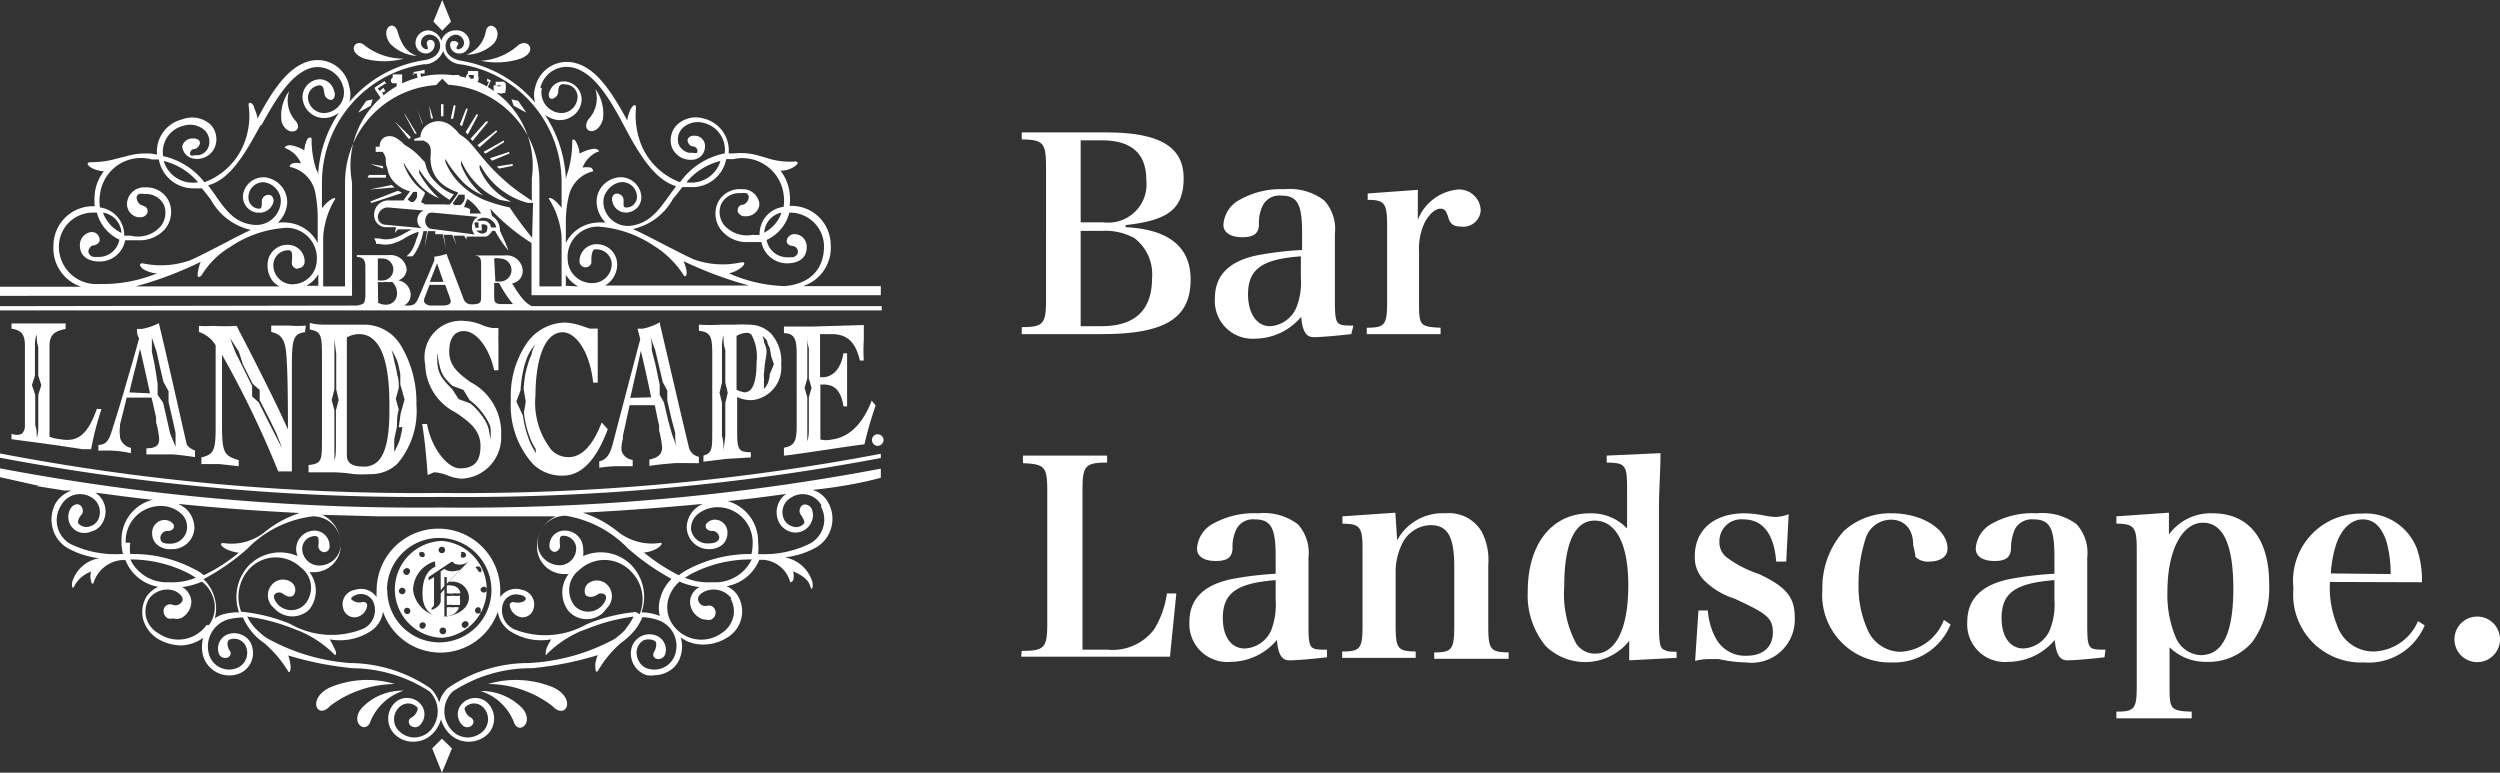 <svg xmlns="http://www.w3.org/2000/svg" viewBox="0 0 82.31 25.44"><rect x="0" y="0" width="82.31" height="25.44" fill="#333333" stroke="none"/><defs><style>.cls-1{fill:#fff;}</style></defs><g id="レイヤー_2" data-name="レイヤー 2"><g id="レイヤー_1-2" data-name="レイヤー 1"><g id="レイヤー_2-2" data-name="レイヤー 2"><g id="レイヤー_1-2-2" data-name="レイヤー 1-2"><path class="cls-1" d="M12.16,6.24a0,0,0,0,0,0,0s0,0,0,0L13,6.17a.39.39,0,0,1-.1-.08Z"/><path class="cls-1" d="M12.24,6.68s0,0,0,0l1-.33-.14-.07-.9.35A.05.05,0,0,0,12.24,6.68Z"/><path class="cls-1" d="M11.77,10.06,0,10.08v.14l14.55,0c4.19,0,10.59,0,14.48,0v-.14l-11.51,0c-.28-.1-.52-.53-.66-.75a.41.41,0,0,0,.35-.41.53.53,0,0,0-.59-.51l-.62,0h-.44v0c.26,0,.28.1.28.31v1c0,.23,0,.28-.25.3h-.08a.26.26,0,0,1-.24-.16L14.7,8.36a1.79,1.79,0,0,1-.4.09l0,.13-.51,1.2c-.07.16-.12.26-.3.28H13.3a.4.4,0,0,0,.22-.38.49.49,0,0,0-.41-.45h0a.4.4,0,0,0,.28-.35.53.53,0,0,0-.59-.48H11.75v.06c.22,0,.28.13.28.31v1C12,10,12,10,11.77,10.06Zm4.5-1.55a.41.41,0,0,1,.19,0,.38.38,0,0,1,0,.76l-.15,0Zm0,.8a.42.42,0,0,0,.16,0,3.68,3.68,0,0,0,.46.7h-.37c-.23,0-.25-.06-.25-.29Zm-1.88-.64h0l.21.61h-.45ZM14,9.75l.14-.37h.52l.09.26a1.31,1.31,0,0,1,.09.28c0,.09-.08.13-.24.14h-.42c-.1,0-.22-.07-.22-.15A.42.42,0,0,1,14,9.75ZM12.44,8.51h.16a.36.36,0,0,1,.35.37.36.36,0,0,1-.31.35.69.69,0,0,1-.2,0Zm0,.77a.73.73,0,0,0,.25,0,.83.83,0,0,0,.22,0,.48.48,0,0,1,.16.36.36.36,0,0,1-.31.39h-.07a.53.53,0,0,1-.24-.06Z"/><polygon class="cls-1" points="14.85 0.71 14.56 0 14.27 0.71 14.56 1.01 14.85 0.71"/><path class="cls-1" d="M17.14,1.93c.59-.23.24-.69-.08-.44A2,2,0,0,1,15.83,2,2.53,2.53,0,0,0,17.14,1.93Z"/><path class="cls-1" d="M16.26,1.43C16.6,1,16.13.63,16,1a1,1,0,0,1-.64.8A1.31,1.31,0,0,0,16.26,1.43Z"/><path class="cls-1" d="M13.73,1.84c-.35-.12-.51-.37-.64-.8s-.59-.09-.25.39A1.33,1.33,0,0,0,13.73,1.84Z"/><path class="cls-1" d="M12.61,5.55a.31.31,0,0,0,0-.08l-.42-.07a0,0,0,0,0,0,0s0,0,0,0Z"/><path class="cls-1" d="M12,1.93a2.49,2.49,0,0,0,1.3,0A2.07,2.07,0,0,1,12,1.49C11.72,1.24,11.37,1.7,12,1.93Z"/><path class="cls-1" d="M29,15.08v-.14a73.43,73.43,0,0,1-14.48,1.29A73.17,73.17,0,0,1,0,14.93v.14a74.14,74.14,0,0,0,14.56,1.29A73.64,73.64,0,0,0,29,15.08Z"/><path class="cls-1" d="M12.1,5.85s0,0,0,0h.61a.39.39,0,0,1,0-.09l-.56,0a0,0,0,0,0,0,0Z"/><path class="cls-1" d="M28.71,14.49a.19.19,0,0,0,.19.19.2.2,0,0,0,.19-.19.19.19,0,0,0-.19-.19.18.18,0,0,0-.19.19Z"/><path class="cls-1" d="M14.81,2.65h0l.35.05h0V2.6h0s0,0,0,0h0l-.29,0h0l.06,0H15l.06,0,.06,0a.1.1,0,0,0,0,0,.14.14,0,0,0,0-.06.09.09,0,0,0,0-.07l0,0,0,0H15l-.06,0,0,0h0l.07.1h0l0,0H15a0,0,0,0,1,0,0h.06l0,0v0l0,0a.09.09,0,0,1-.06,0l-.08,0-.08,0-.06,0a.09.09,0,0,0,0,.07v0h0Z"/><path class="cls-1" d="M16.76,5l-.63.21.07.08.58-.24a.05.05,0,0,0,0,0Z"/><path class="cls-1" d="M16.34,4.29l-.62.49.07.07.58-.52a0,0,0,0,0,0,0h0Z"/><path class="cls-1" d="M16.58,4.63,15.92,5h0l.06.06.62-.38s0,0,0,0S16.59,4.62,16.58,4.63Z"/><path class="cls-1" d="M16,4l-.51.57.07.07L16.08,4a0,0,0,0,0,0,0s0,0,0,0Z"/><path class="cls-1" d="M16.87,5.4l-.51.08.07.07.45-.09a0,0,0,0,0,0,0S16.89,5.4,16.87,5.4Z"/><path class="cls-1" d="M14.94,3.46l0,0-.1.45.08,0L15,3.49S15,3.47,14.94,3.46Z"/><path class="cls-1" d="M15.69,3.76l-.36.59.07.08.34-.64s0,0,0,0h0S15.7,3.75,15.69,3.76Z"/><path class="cls-1" d="M16.78,5.88h.14l0,0h0l0,0H16.7Z"/><path class="cls-1" d="M15.82,22.75a1.75,1.75,0,0,1,1.09,1c.14.48.71.05.28-.44A1.9,1.9,0,0,0,15.82,22.75Z"/><path class="cls-1" d="M18.21,22.63a3.21,3.21,0,0,0-2.14-.11,3.51,3.51,0,0,1,2.11.72C18.63,23.73,19,23,18.21,22.63Z"/><path class="cls-1" d="M14.52,3.43s0,0,0,0h0v.4h.08v-.4S14.54,3.43,14.52,3.43Z"/><path class="cls-1" d="M15.35,3.57s0,0,0,0h0l-.21.53.07.06.19-.57s0,0,0,0Z"/><path class="cls-1" d="M13,22.52a3.18,3.18,0,0,0-2.13.11c-.78.37-.42,1.09,0,.61A3.62,3.62,0,0,1,13,22.52Z"/><path class="cls-1" d="M11.92,23.3c-.43.49.14.9.28.44a1.77,1.77,0,0,1,1.09-1A1.84,1.84,0,0,0,11.92,23.3Z"/><polygon class="cls-1" points="14.23 24.64 14.55 25.44 14.88 24.64 14.55 24.32 14.23 24.64"/><path class="cls-1" d="M15.35,2.68l.06.06a.18.18,0,0,0,.09,0,.14.14,0,0,0,.09,0,.21.21,0,0,0,.15-.07.24.24,0,0,0,0-.18.11.11,0,0,0,0-.08.18.18,0,0,0,0-.07l-.09,0h-.09a.11.11,0,0,0-.08,0,.18.18,0,0,0-.07,0,.12.12,0,0,0,0,.08A.23.23,0,0,0,15.35,2.68Zm.08-.15a.33.33,0,0,1,0-.06.08.08,0,0,1,0,0l.05,0h.06l.05,0,0,0a.18.18,0,0,1,0,.12.08.08,0,0,1,0,0l0,0-.05,0h-.06a.05.05,0,0,1,0,0l0,0s0,0,0-.05A.13.13,0,0,1,15.43,2.53Z"/><path class="cls-1" d="M19.85,3.93a1.37,1.37,0,0,0-.25-1,1,1,0,0,1-.23,1C19.1,4.37,19.68,4.52,19.85,3.93Z"/><path class="cls-1" d="M14.18,2.67s0,0,0,0a.05.05,0,0,0,0,0,.05.05,0,0,0,0,0h0l0,0a.06.06,0,0,0,0,0,.05.05,0,0,0,0,0Z"/><path class="cls-1" d="M13,2.74s0,0,.05,0a.06.06,0,0,0,.06,0h.06l.06,0,0,0h0l0,0a0,0,0,0,1,0,0l0,0,0,0,0,0h-.17V3h.12l.08,0,.07,0,.06-.05a.09.09,0,0,0,0-.06.09.09,0,0,0,0-.07.09.09,0,0,0-.08-.07.06.06,0,0,0-.06,0h-.06l-.06,0,0,0h-.05s0,0,0,0v0s0,0,0,0l0,0,0,0h.16l0,0h0V2.45h-.15l-.08,0-.08,0,0,.06a.08.08,0,0,0,0,.05.07.07,0,0,0,0,0A.05.05,0,0,0,13,2.74Z"/><path class="cls-1" d="M13.58,2.42h0l.14,0,.07.33h0l.12,0v0h0l-.07-.33.14,0h0v0h0l0-.12h0v0h0l-.36.07h0l0,.11Z"/><polygon class="cls-1" points="17.33 3.71 17.06 3.32 16.84 3.27 16.91 3.48 17.33 3.71"/><path class="cls-1" d="M16,3h0s0,0,0,0l.16-.35a0,0,0,0,1,0,0h0l-.12-.06h0v0h0s0,0,0,0h0v0h0l0,.1h.06l-.11.25a0,0,0,0,1,0,0h0L16,3Z"/><path class="cls-1" d="M16.26,3.06v0l0,0,.05,0,.09,0a.23.23,0,0,0,.18,0l.07-.08,0-.07a.11.11,0,0,0,0-.08l0-.08-.06-.06-.07,0h-.14l-.06,0a.14.14,0,0,0,0,.06s0,0,0,.06l0,0a.1.1,0,0,0,.05,0,.09.09,0,0,0,.07,0l.07,0a.12.12,0,0,1-.17,0h0l0,0,0,0,0,0a0,0,0,0,1,0,0h0l-.09,0h0Zm.32,0h0l0,0,0,0,0,0v0l0,0s0,0,0,0h.06l0,0,0,0s0,0,0,0V3a0,0,0,0,1,0,0l0,0Z"/><path class="cls-1" d="M13.91,4.05l-.18-.46s0,0,0,0a.05.05,0,0,0,0,0l.18.51Z"/><path class="cls-1" d="M12.34,2.93h0l.21.32h0v0l.32-.21,0,0a0,0,0,0,1,0,0h0L12.87,3h0V3l0,0-.23.15-.06-.1L12.69,3h0s0,0,0,0h0l-.07-.11h0v0l0,0L12.5,3l-.06-.09.23-.15h.05l-.06-.09h0v0h0l-.32.21v0s0,0,0,0Z"/><path class="cls-1" d="M13,4a0,0,0,0,0,0,0l.46.58.07-.06L13,4a0,0,0,0,0,0,0Z"/><path class="cls-1" d="M13.31,3.75s0,0,0,0l.35.65.06,0s0,0,0,0l-.37-.61S13.32,3.74,13.31,3.75Z"/><path class="cls-1" d="M14.13,3.48l0,0s0,0,0,0l.06.42.07,0Z"/><polygon class="cls-1" points="12.27 3.27 12.06 3.32 11.79 3.71 12.21 3.48 12.27 3.27"/><path class="cls-1" d="M9.75,4a1,1,0,0,1-.23-1,1.37,1.37,0,0,0-.25,1C9.43,4.52,10,4.35,9.75,4Z"/><path class="cls-1" d="M2.67,9.44H0v.3H1.38l10.21,0V6a3,3,0,1,1,5.92-.13v.74l-.25-.17a5.57,5.57,0,0,1-.77-.61,6.56,6.56,0,0,1-.67-.72c-.1-.12-.2-.25-.31-.37a1.39,1.39,0,0,0-.37-.31h0a1.75,1.75,0,0,0-.23-.24.72.72,0,0,0-.46-.2.66.66,0,0,0-.47.19.55.55,0,0,0-.14.33h0l-.14.05s-.09,0-.06.07h.31l.12.07a.33.33,0,0,1,.11.21,1.49,1.49,0,0,1,0,.21.74.74,0,0,0,0,.21,1.06,1.06,0,0,0,.37.72,1.63,1.63,0,0,0,.52.28.1.1,0,0,1,0,.05l-.19.27-.07.08a.35.35,0,0,1-.14,0h0l-.09,0-.59,0h0a.23.23,0,0,0-.12-.06h0c0-.07.08-.2.11-.27a.13.13,0,0,0,0-.06H14a1.86,1.86,0,0,1-.67-.84c-.05-.11-.05-.18,0-.08s.25.38.39.56a1.85,1.85,0,0,0,.74.55h0a3,3,0,0,1-.66-.84c0-.09,0-.19,0-.11a3.11,3.11,0,0,0,1,1l.14-.18a1.51,1.51,0,0,1-.59-.4A1.15,1.15,0,0,1,14,5.36a.52.52,0,0,0-.1-.11,2.07,2.07,0,0,0-.58-.48h0a1.13,1.13,0,0,0-.3-.24.4.4,0,0,0-.38,0,.35.35,0,0,0-.14.3l-.13,0h0V5h0l.17,0h.06a.75.75,0,0,1,.1.2c0,.11,0,.22.05.33a.86.86,0,0,0,.31.54,1.1,1.1,0,0,0,.44.23l0,0-.17.23a.18.18,0,0,1-.05.07l-.12,0H13l0,0-.19,0a.46.46,0,0,0-.49.46.39.39,0,0,0,.37.42h0l.35,0L13,7.67a0,0,0,0,0,0,0h0l.1-.12.46,0-.22.12a1.59,1.59,0,0,1-.4.18.9.9,0,0,1-.46,0l-.16,0,.06.12,0,.06h0l.1,0a.94.94,0,0,0,.41,0,1.57,1.57,0,0,0,.42-.18h0a2,2,0,0,1,.47-.22c0,.1-.06.22-.07.24a1.51,1.51,0,0,1-.14.35.79.79,0,0,1-.19.22l.2,0a.64.64,0,0,0,.1-.13,2.11,2.11,0,0,0,.26-.7h.12l-.08.53s0,0,0,0,0,0,0,0h0l.11-.53.24,0v.54l0,0h0a0,0,0,0,0,0,0V7.71l.25,0,.1.48,0,0a0,0,0,0,0,0,0l-.07-.46.28,0,.14.35a0,0,0,0,0,0,0s0,0,0,0l-.1-.32.35,0,.08.13s0,0,0,0,0,0,0,0l0-.1H16a.25.25,0,0,0,.12-.08.28.28,0,0,0,.08-.11h.1a3.54,3.54,0,0,0,.44.65c-.08-.22-.18-.44-.28-.65l0,0,0,0h0v0a.55.55,0,0,0-.26-.49l-.06-.24A6.62,6.62,0,0,0,17.5,8V9.72l10.21,0H29v-.3H26.44a1.33,1.33,0,0,0,.91-1.37A1.29,1.29,0,0,0,26,6.78H26a1.88,1.88,0,0,0,0-.41,1.49,1.49,0,0,0-.3-.75h0a.82.82,0,0,0,.43-.12c.2-.12.15-.2,0-.18a2.44,2.44,0,0,1-.89-.12L25,5.13a2.12,2.12,0,0,0-.83-.08l-.18,0a1.08,1.08,0,0,0-.83-1.15.9.9,0,0,0-.89.23.73.73,0,0,0-.16.69.66.66,0,0,0,.67.44.43.43,0,0,0,.43-.41.34.34,0,0,0-.3-.38h-.05a.22.22,0,0,0-.2.08.14.14,0,0,0,0,.15.18.18,0,0,0,.17.12.16.16,0,0,1,.12.09.13.13,0,0,1,0,.12.24.24,0,0,1-.14,0h-.12a.47.47,0,0,1-.35-.29.53.53,0,0,1,.12-.51.73.73,0,0,1,.72-.18.91.91,0,0,1,.68,1A2.38,2.38,0,0,0,22.39,6a2.22,2.22,0,0,1-1.25-1.17,2.56,2.56,0,0,1-.2-1.27c0-.19-.13-.07-.19.06a1.46,1.46,0,0,0-.1.34c-.48-.87-1-1.74-1.77-1.9a1.07,1.07,0,0,0-1.26.82.85.85,0,0,0,0,.5A4.07,4.07,0,0,0,15.18,2c-.3-.05-.51-.22-.51-.48A.37.37,0,0,1,15,1.14h0a.29.29,0,0,1,.28.28.26.26,0,0,1-.06.14.2.2,0,0,1-.14.06c-.06,0-.07-.05,0-.15s-.26-.21-.26,0a.29.29,0,0,0,.3.29.28.28,0,0,0,.24-.1.35.35,0,0,0,.1-.24A.42.42,0,0,0,15,1h0a.49.49,0,0,0-.47.34A.49.49,0,0,0,14.1,1h0a.42.42,0,0,0-.42.42h0a.34.34,0,0,0,.34.34.29.29,0,0,0,.29-.29c0-.22-.31-.2-.25,0s0,.15,0,.15a.17.17,0,0,1-.14-.06.2.2,0,0,1-.06-.14.27.27,0,0,1,.28-.28h0a.36.36,0,0,1,.35.36c0,.26-.2.43-.51.48a4,4,0,0,0-2.48,1.38.86.86,0,0,0,0-.5A1.06,1.06,0,0,0,10.24,2c-.75.16-1.28,1-1.76,1.9a1.35,1.35,0,0,0-.11-.34c0-.14-.22-.28-.18-.06A2.47,2.47,0,0,1,8,4.81,2.23,2.23,0,0,1,6.73,6a2.36,2.36,0,0,0-1.36-.86.89.89,0,0,1,.67-1,.72.72,0,0,1,.72.17.53.53,0,0,1,.11.51.42.42,0,0,1-.34.29H6.41a.19.19,0,0,1-.14,0,.11.11,0,0,1,0-.11.13.13,0,0,1,.12-.09.23.23,0,0,0,.17-.13.14.14,0,0,0,0-.15.24.24,0,0,0-.2-.07A.34.34,0,0,0,6,4.82v0a.45.45,0,0,0,.44.41.63.63,0,0,0,.65-.43.7.7,0,0,0-.15-.69A.9.9,0,0,0,6,3.93a1.09,1.09,0,0,0-.83,1.16L5,5.06a2.33,2.33,0,0,0-.83.08l-.32.08A3,3,0,0,1,3,5.34c-.12,0-.18.06,0,.18a1,1,0,0,0,.42.12h0a1.42,1.42,0,0,0-.3.74,1.88,1.88,0,0,0,0,.41H3.08a1.3,1.3,0,0,0-1.32,1.3A1.33,1.33,0,0,0,2.67,9.44ZM14.91,6.69c.06-.09.13-.18.19-.28v0l.14,0h.06l0,.07,0,.07a.35.35,0,0,1-.14.2l-.1,0-.06,0s0,0,0,0A.08.08,0,0,1,14.91,6.69Zm.57.2a.48.48,0,0,0-.2-.07h0s.05-.16.11-.27v0l0,0h0a1.48,1.48,0,0,1,.45.48l-.37,0h0Zm-2.06-.32s.13-.16.18-.25h.13a.62.62,0,0,1,0,.1l0,.06a.35.35,0,0,1-.12.17l0,0-.08,0s0,0,0,0A0,0,0,0,1,13.42,6.57Zm.42.43a.37.37,0,0,0-.1.24.3.3,0,0,0,.14.27L12.69,7.4h0a.26.26,0,0,1-.25-.26h0a.33.33,0,0,1,.33-.31h0l1.17.1L13.84,7Zm.33.53A.27.27,0,0,1,14,7.27a.35.35,0,0,1,.1-.24A.28.28,0,0,1,14.24,7l1.49.14-.08.06a.4.4,0,0,0-.11.27.34.34,0,0,0,.09.25Zm1.46-.11a.36.36,0,0,1,0-.1h.13a.18.18,0,0,0,0,.12.14.14,0,0,0,0,.06h-.11a.22.22,0,0,1,0-.08Zm.38.21a.17.17,0,0,1-.14.06.25.25,0,0,1-.18-.1l.17,0h0l0,0a.07.07,0,0,0,0-.06s0,0,0-.07a.11.11,0,0,1,0-.07.11.11,0,0,1,.08,0,.12.12,0,0,1,.1.05.14.14,0,0,1,0,.1.16.16,0,0,1-.06.13Zm.37-.14h-.22a.17.17,0,0,0-.06-.14.21.21,0,0,0-.16-.08h0l-.24,0,0,0a.3.3,0,0,1,.25-.1.41.41,0,0,1,.4.39Zm1.14.34c-.34-.42-.51-.66-.74-1a5.27,5.27,0,0,1-.68-.19,2.45,2.45,0,0,1-.89-.53,2.17,2.17,0,0,1-.55-.79c0-.08,0-.14,0-.09a4,4,0,0,0,.62.8,2.06,2.06,0,0,0,.62.4,2.46,2.46,0,0,1-.72-1c0-.08,0-.22,0-.15a2.46,2.46,0,0,0,1.28,1.3l.32.06h.05a2.07,2.07,0,0,1-1-1c-.05-.09-.06-.26,0-.18a2.46,2.46,0,0,0,1.55,1.22h.17Zm-7.69,1a.21.21,0,0,0,.2-.21v0a.55.55,0,0,0-.55-.56h0a.65.65,0,0,0-.67.65A.83.83,0,0,0,9,9.28a1,1,0,0,0,.2.15H4.46a11.87,11.87,0,0,0,2.15-.81,1.12,1.12,0,0,0-.08.26c-.06.26,0,.29.11.18a2.7,2.7,0,0,1,.94-.93A3.67,3.67,0,0,1,9.43,7.5a1,1,0,0,1,1,1.08.81.81,0,0,1-.84.78A.63.63,0,0,1,9,8.71H9a.49.49,0,0,1,.51-.47h0c.15,0,.1.25.1.38a.2.2,0,0,0,.17.23Zm.65.58h-.4a1,1,0,0,0,.4-.38Zm8.15,0V9.05a1.07,1.07,0,0,0,.41.38Zm1.28,0a.9.9,0,0,0,.19-.15.8.8,0,0,0,.22-.57.67.67,0,0,0-.67-.65.56.56,0,0,0-.57.54v0a.2.2,0,0,0,.39.08s0,0,0-.07,0-.33.1-.38h.06a.5.5,0,0,1,.51.46.63.63,0,0,1-.61.65h0a.8.8,0,0,1-.84-.78,1,1,0,0,1,1-1.08,3.77,3.77,0,0,1,1.85.64,3.12,3.12,0,0,1,.95.93c.05.12.16.08.1-.18a2.41,2.41,0,0,0-.08-.25,12.62,12.62,0,0,0,2.15.8H19.91Zm3.81-4.11A1,1,0,0,1,22.6,6a2.11,2.11,0,0,1,1.12-.7Zm-1.26.86.26,0a1.14,1.14,0,0,0,1.19-.92l.23,0A1.37,1.37,0,0,1,25.8,6.4a1.43,1.43,0,0,1,0,.41.9.9,0,0,0-.79.92.79.79,0,0,1-.22,0,1,1,0,0,1-.95-.32.69.69,0,0,1-.1-.68.66.66,0,0,1,.65-.37.58.58,0,0,1,.18,0,.16.16,0,0,1,.08.1.28.28,0,0,1-.18.28c-.16,0-.2.15-.18.23a.25.25,0,0,0,.26.15A.44.44,0,0,0,25,6.76s0,0,0-.07a.55.55,0,0,0-.58-.46.8.8,0,0,0-.8.47.88.88,0,0,0,.12.87,1.08,1.08,0,0,0,.9.4h.22l.21,0a.86.86,0,0,0,.84.7c.37,0,.65-.16.65-.53a.41.41,0,0,0-.37-.43.26.26,0,0,0-.29.22h0c0,.09.07.16.21.17a.19.19,0,0,1,.16.19c0,.09-.06.14-.16.18l-.15,0a.69.69,0,0,1-.72-.57,1.36,1.36,0,0,0,.75-.9H26a1.12,1.12,0,0,1,1.13,1.12c0,.56-.29,1.22-1.31,1.3A4.91,4.91,0,0,1,24,9a1,1,0,0,0,.39-.18c.17-.13.14-.21,0-.18a2.83,2.83,0,0,1-1.55-.1c-.51-.23-1.51-.78-2-1a2,2,0,0,0,1.32-1C22.27,6.42,22.36,6.29,22.46,6.17ZM25.73,7a1.16,1.16,0,0,1-.57.66A.72.72,0,0,1,25.73,7ZM17.79,2.9a.89.89,0,0,1,1.05-.68c.7.15,1.22,1,1.7,1.91s1,1.79,1.72,2l-.22.3c-.35.49-.65.91-1.25,1a.81.81,0,0,1-.92-.7A.61.61,0,0,1,20,6.27.68.68,0,0,1,20.42,6a.49.49,0,0,1,.55.43.35.35,0,0,1-.07.26.33.33,0,0,1-.3.14c-.1,0-.06-.14-.07-.22a.21.21,0,0,0-.12-.21.19.19,0,0,0-.19,0,.22.22,0,0,0-.06.23.46.46,0,0,0,.45.37A.55.55,0,0,0,21,6.82a.52.52,0,0,0,.11-.4.68.68,0,0,0-.75-.58.83.83,0,0,0-.55.31.79.79,0,0,0-.16.59,1,1,0,0,0,.29.59,1.56,1.56,0,0,0-.31,0,1.22,1.22,0,0,0-1,.67V7.29a3.57,3.57,0,0,1,.09-.8,1.07,1.07,0,0,1,.81-.85s0-.07-.07-.12a.68.68,0,0,0-.28,0A.94.94,0,0,1,19.67,5c.12,0,0-.12-.13-.1a1.26,1.26,0,0,0-.46.16.88.88,0,0,0-.1-.36c-.05-.12-.14-.14-.14-.05a3.5,3.5,0,0,1-.14,1,1.68,1.68,0,0,0-.07.24,4.1,4.1,0,0,0-.69-2.11.93.93,0,0,0,.35.16.71.71,0,0,0,.53-.1.68.68,0,0,0,.33-.56.6.6,0,0,0-.56-.6A.49.49,0,0,0,18.1,3h0a.22.22,0,0,0,0,.23.12.12,0,0,0,.14,0,.25.25,0,0,0,.14-.19c0-.09,0-.22.11-.26a.12.12,0,0,1,.1,0A.41.41,0,0,1,19,3.3h0a.53.53,0,0,1-.63.41.68.68,0,0,1-.53-.81h0ZM14,2.12a.7.7,0,0,0,.59-.44.67.67,0,0,0,.59.44A3.93,3.93,0,0,1,18.49,6v.84a1.88,1.88,0,0,0-.24-.25c-.11-.09-.24-.1-.15,0a2.74,2.74,0,0,1,.39,1.21V9.43h-.73V6a3.21,3.21,0,0,0-3-3.21h0l-.2-.2-.2.21a3.22,3.22,0,0,0-3,3.21V9.43h-.72V7.82A2.71,2.71,0,0,1,11,6.61c.09-.12,0-.12-.16,0a1.14,1.14,0,0,0-.24.25V6A3.94,3.94,0,0,1,14,2.11Zm-5.39,2c.48-.87,1-1.75,1.7-1.9a.88.88,0,0,1,1,.68.68.68,0,0,1-.53.81.53.53,0,0,1-.63-.41.4.4,0,0,1,.31-.48.14.14,0,0,1,.11,0c.07,0,.1.17.11.26a.24.24,0,0,0,.14.19.14.14,0,0,0,.14,0A.24.24,0,0,0,11,3c0-.06,0,0,0,0a.49.49,0,0,0-.48-.39.59.59,0,0,0-.56.6.71.71,0,0,0,.86.66.89.89,0,0,0,.34-.16,4.07,4.07,0,0,0-.69,2.11c0-.09,0-.16-.06-.24a3.17,3.17,0,0,1-.15-1c0-.08-.09-.06-.14,0a.93.93,0,0,0-.1.37,1.28,1.28,0,0,0-.46-.17c-.12,0-.25.07-.14.11a.9.9,0,0,1,.49.49.55.55,0,0,0-.28,0c-.1.05-.11.11-.07.12a1.07,1.07,0,0,1,.82.84,4.45,4.45,0,0,1,.08.81V8a1.24,1.24,0,0,0-1-.67,1.62,1.62,0,0,0-.31,0,1,1,0,0,0,.3-.58.82.82,0,0,0-.16-.59.85.85,0,0,0-.55-.32A.68.68,0,0,0,8,6.42.54.54,0,0,0,8.44,7H8.5A.47.47,0,0,0,9,6.66a.21.21,0,0,0-.07-.22.19.19,0,0,0-.19,0,.21.21,0,0,0-.12.21c0,.09,0,.22-.07.22a.36.36,0,0,1-.37-.36v0A.49.49,0,0,1,8.69,6a.64.64,0,0,1,.43.25.6.6,0,0,1,.12.45.81.81,0,0,1-.91.7h0c-.61-.07-.91-.49-1.26-1l-.22-.3C7.6,5.91,8.1,5,8.58,4.12ZM6.52,6A1,1,0,0,1,5.39,5.3,2.15,2.15,0,0,1,6.52,6ZM1.94,8.08A1.12,1.12,0,0,1,3.07,7h.12a1.35,1.35,0,0,0,.74.89.69.69,0,0,1-.7.57l-.15,0a.21.21,0,0,1-.17-.18c0-.08.08-.2.16-.2s.21-.08.21-.16A.26.26,0,0,0,3,7.64a.43.43,0,0,0-.37.44c0,.36.28.53.65.53a.85.85,0,0,0,.84-.7l.21,0h.22a1.1,1.1,0,0,0,.9-.39.88.88,0,0,0,.12-.87.81.81,0,0,0-.79-.48.56.56,0,0,0-.59.46.44.44,0,0,0,.34.52H4.6a.24.24,0,0,0,.26-.16c0-.09,0-.18-.19-.23a.28.28,0,0,1-.17-.28.16.16,0,0,1,.07-.09.41.41,0,0,1,.19,0,.65.65,0,0,1,.64.36.72.72,0,0,1-.1.69,1,1,0,0,1-1,.32l-.21,0a.92.92,0,0,0-.8-.93,1.4,1.4,0,0,1,0-.41A1.36,1.36,0,0,1,5,5.25l.23,0A1.15,1.15,0,0,0,6.4,6.2a1.9,1.9,0,0,0,.25,0l.29.37a2,2,0,0,0,1.32,1c-.45.2-1.45.76-2,1a2.86,2.86,0,0,1-1.56.1c-.1,0-.14.05,0,.18A.93.93,0,0,0,5.17,9a4.73,4.73,0,0,1-1.91.35A1.23,1.23,0,0,1,1.94,8.08ZM3.39,7A.72.72,0,0,1,4,7.67,1.18,1.18,0,0,1,3.39,7Z"/><path class="cls-1" d="M3.19,13.46v0c-.3.84-.62,1.11-1.21,1a1.37,1.37,0,0,1-.35-.08v-3c0-.41.24-.49.53-.55h0v-.18h0c-.29,0-.67,0-.9,0l-.88,0h0v.17h0c.26.05.44.12.44.55v2.63a.36.36,0,0,1-.1.28.4.4,0,0,1-.34,0h0v.18h0l.52.07.89.12.93.14.28,0v0a9.83,9.83,0,0,1,.34-1.32h0ZM1.26,13V14c0,.14,0,.28-.05.42,0-.14,0-.28-.05-.42V13l-.11-.32.1-.31v-.94c0-.14,0-.28.06-.42,0,.14,0,.28.05.42v.94l.1.31Z"/><path class="cls-1" d="M13.19,11.36a1.41,1.41,0,0,0-1.13-.67h0c-.29,0-.47,0-.71,0l-.54,0h0c-.2,0-.41,0-.61-.06v.22c.37.06.4.2.4.82V14.5c0,.64,0,.77-.44.81h0v.24H11a5.17,5.17,0,0,1,.65.06,4.43,4.43,0,0,0,.55,0h0a1.24,1.24,0,0,0,.89-.35,2.67,2.67,0,0,0,.62-1.94A3.63,3.63,0,0,0,13.19,11.36Zm-2.13,2.15v1.16c0,.16,0,.33-.05.5,0-.17,0-.34,0-.5V13.51l-.09-.34.09-.35V11.66c0-.16,0-.33,0-.5l.06.5v1.16l.08.35Zm1.38,1.68a.65.65,0,0,1-.5.17c-.28,0-.52-.08-.52-.36V11.11a.8.8,0,0,1,.4-.11h0c.67,0,1,.8,1,2.29C12.84,14.34,12.71,14.92,12.44,15.19Zm.81-1.13a3.67,3.67,0,0,1-.09.43,3.39,3.39,0,0,1-.18.39l0-.21c0-.07,0-.14,0-.21l.09-.42c0-.18,0-.37.06-.55l-.1-.36.1-.36c0-.14,0-.28-.05-.42a3,3,0,0,0-.09-.41,3.2,3.2,0,0,0-.1-.42,2.14,2.14,0,0,1,.2.4,3.15,3.15,0,0,1,.09.42c0,.11,0,.21,0,.32l.14.49-.13.47-.06.45Z"/><path class="cls-1" d="M28.7,13.19v0c-.3.78-.74,1.2-1.31,1.28a.82.82,0,0,1-.38,0V12.66h.1c.37,0,.58.2.66.72v0h.12V13c0-.17,0-.34,0-.52s0-.34,0-.51,0-.23,0-.34v0h-.12v0c-.11.65-.46.78-.66.79H27V11h.38c.51,0,.79.26.93.87v0l.13,0v0a5,5,0,0,1,0-.67V10.7h0l-1.66.05h0l-.72,0h-.25v.22h0c.36,0,.42.22.42.69V14c0,.51-.06.68-.42.74h0V15h0c.19,0,2.24-.33,2.65-.37h0v0a12.35,12.35,0,0,1,.37-1.28v0Zm-2.07-.11v1c0,.15,0,.3-.05.45,0-.15,0-.3,0-.45v-1l-.09-.31.09-.31v-1c0-.15,0-.3,0-.44,0,.14,0,.29.05.44v1l.09.31Z"/><path class="cls-1" d="M22.67,14.68c-.32-1.33-.63-2.69-.94-4l0-.07h0a2,2,0,0,1-.56.21l-.18,0h0l.09.35c-.34,1.28-.51,1.93-.85,3.23v0c-.11.44-.18.71-.5.79h0v.21h0a4.57,4.57,0,0,1,.52-.05h.58v-.21h0c-.13,0-.37-.14-.37-.37a1.26,1.26,0,0,1,.05-.33.44.44,0,0,1,0-.1c.09-.39.13-.6.22-1l.83,0c.05.26.08.4.14.67,0,0,0,.1,0,.16a3.45,3.45,0,0,1,.1.56c0,.22-.13.34-.42.4h0v.21h0c.28-.05.7-.08.82-.09s.57,0,.81,0v-.21A.43.43,0,0,1,22.67,14.68ZM20.75,13.1c.14-.62.22-.95.35-1.55.14.59.21.92.34,1.53Zm1.38,1.21L22,13.85l-.14-.6L21.72,13v-.33L21.58,12l-.12-.46c0-.15,0-.31-.05-.46.06.14.1.29.16.44l.11.46.14.6.15.28v.33l.14.61.12.45c0,.16,0,.31.05.47Z"/><path class="cls-1" d="M15.49,12.58c-.37-.27-.7-.52-.7-1s.2-.68.48-.68h0c.42,0,.84.56,1,1.29h.14V12c0-.24,0-.49,0-.72a2.81,2.81,0,0,1,0-.29v-.19h-.18a1.31,1.31,0,0,1-.34-.09,1.59,1.59,0,0,0-.56-.14A1.2,1.2,0,0,0,14,12a1.81,1.81,0,0,0,1,1.58c.41.28.82.56.82,1.1s-.23.74-.68.74h0c-.42,0-.95-.7-1.08-1.46H13.9v0c.09.56.14,1.11.18,1.68v0l0,0,.21-.09a1.34,1.34,0,0,1,.44.1,1.47,1.47,0,0,0,.46.11h0a1.36,1.36,0,0,0,1.31-1.43A1.88,1.88,0,0,0,15.49,12.58Zm.58,1.48a1.41,1.41,0,0,0-.21-.38,2.05,2.05,0,0,0-.38-.4l-.38-.14-.22-.34a2.35,2.35,0,0,1-.3-.33.91.91,0,0,1-.17-.42,1.71,1.71,0,0,1,0-.45,2,2,0,0,0,.06.43,1.11,1.11,0,0,0,.16.39,3.45,3.45,0,0,0,.26.28l.37.14.2.33a2.05,2.05,0,0,1,.46.47,1.87,1.87,0,0,1,.22.39,1.38,1.38,0,0,1,0,.45A2.07,2.07,0,0,0,16.07,14.06Z"/><path class="cls-1" d="M25.4,11a1,1,0,0,0-.74-.31h0a4.07,4.07,0,0,0-.47,0l-.45,0h0a6.62,6.62,0,0,1-.73,0h0v.2h0c.38.05.44.17.44.76v2.58c0,.53,0,.69-.29.77v.2l.73-.09.83-.05h0v-.17h0c-.42,0-.45-.11-.45-.71V13.07a1,1,0,0,0,.53.1A1.08,1.08,0,0,0,25.72,12,1.37,1.37,0,0,0,25.4,11Zm-1.52,2.27v1.08l-.06.48c0-.16,0-.32-.05-.48V13.26l-.08-.33.08-.33V11.52c0-.16,0-.32.05-.48,0,.16,0,.32.06.48V12.6l.08.33Zm.67-.35a.75.75,0,0,1-.3-.09V11.06a.67.67,0,0,1,.34-.1.2.2,0,0,1,.15.06,1.5,1.5,0,0,1,.17.9C24.91,12.36,24.85,12.89,24.55,12.91Zm.79-.59a.2.2,0,0,1,0,.07,1.8,1.8,0,0,1-.06.22.8.8,0,0,1-.13.19,1.92,1.92,0,0,0,0-.22,1.6,1.6,0,0,0,0-.21.13.13,0,0,1,0-.06L25.18,12l.05-.31a.78.78,0,0,0,0-.21,1.18,1.18,0,0,0-.07-.2,1.42,1.42,0,0,0-.05-.22.8.8,0,0,1,.15.17c0,.08.05.15.08.22a2.74,2.74,0,0,1,.05.28l.09.26Z"/><path class="cls-1" d="M19.81,13.91l0,0c-.29.75-.64,1.12-1.06,1.14a.78.78,0,0,1-.59-.23,2.51,2.51,0,0,1-.53-1.8c0-1,.23-2.08.9-2.08h0c.4,0,.88.58,1,1.66v0h.15v0c0-.41,0-.81,0-1.19v-.59h-.07l-.19,0-.21-.07a2.08,2.08,0,0,0-.6-.13,1.56,1.56,0,0,0-1.28.7,3.06,3.06,0,0,0-.51,1.85,2.88,2.88,0,0,0,.72,2.1,1.35,1.35,0,0,0,.93.39h.06c.63,0,1.12-.55,1.48-1.53h0ZM17.75,15l-.09-.1-.05,0,0-.05a1.77,1.77,0,0,1-.23-.48,3.2,3.2,0,0,1-.16-.68L17,13.22l.14-.37a3.7,3.7,0,0,1,.07-.57,2.85,2.85,0,0,1,.14-.5,1.71,1.71,0,0,1,.28-.45,1.75,1.75,0,0,0-.11.24c0,.08-.05.16-.08.24a4.5,4.5,0,0,0-.14.49,4.26,4.26,0,0,0-.06.5l.07.43-.06.35a3.14,3.14,0,0,0,.17.75,2,2,0,0,0,.22.46l0,.06,0,.05.07.1c0,.07.12.13.18.2Z"/><path class="cls-1" d="M6.15,14.64c-.3-1.31-.6-2.67-.92-4v0h0a2,2,0,0,1-.56.19l-.16,0h0v0c0,.12,0,.19.07.31-.09.33-.17.62-.25.89-.2.68-.35,1.23-.6,2-.12.41-.19.61-.49.62h0v.19h0a4.38,4.38,0,0,1,.51,0,3.6,3.6,0,0,1,.56.08h0v-.18h0c-.13,0-.37-.18-.36-.4a.9.9,0,0,1,0-.28.31.31,0,0,0,0-.08c.09-.36.14-.54.22-.89l.82,0,.15.66s0,.1,0,.16a2.54,2.54,0,0,1,.1.55c0,.21-.12.3-.42.3h0v.2h0c.29,0,.71,0,.82,0s.54.05.78.09v-.22A.54.54,0,0,1,6.15,14.64ZM4.26,12.92c.08-.35.14-.6.21-.86l.14-.58c.13.56.2.88.33,1.47ZM5.6,14.27l-.1-.45-.13-.56L5.19,13l0-.36L5.09,12,5,11.58c0-.15,0-.3,0-.46l.15.44.1.45.13.56.17.31,0,.36.13.56.1.45c0,.15,0,.3,0,.46Z"/><path class="cls-1" d="M10.07,10.72a3.08,3.08,0,0,1-.53,0h0c-.2,0-.41,0-.61,0h0v.21h0c.29.07.44.2.49.66.06.62.06,1.92.06,2.55-.39-.87-.81-1.69-1.22-2.5l-.47-.91v0h0a7.09,7.09,0,0,1-.79,0,3.42,3.42,0,0,1-.45,0h0v.2l0,0a1,1,0,0,1,.55.44l0,2.69c0,.77-.06.9-.47,1v.22l.6,0,.63.07h0v-.2h0c-.5-.15-.55-.26-.55-1.2V11.68a32.27,32.27,0,0,1,1.85,3.84v0h0l.45,0h0V12.26c0-1,0-1.28.43-1.32Zm-1,3.62-.23-.45-.32-.64-.22-.2,0-.34-.32-.65-.22-.44c-.06-.16-.13-.32-.18-.48l.28.43L8,12l.32.64.23.2,0,.33.33.65.22.45c.06.16.13.31.18.48Z"/><path class="cls-1" d="M14.71,20v.28a.41.41,0,0,0,.4-.28.49.49,0,0,0-.21,0A.43.43,0,0,0,14.71,20Z"/><path class="cls-1" d="M14.71,19.62v.3a.86.86,0,0,1,.23,0l.2,0a.65.65,0,0,0,0-.21.34.34,0,0,0,0-.1.59.59,0,0,1-.23,0A.85.85,0,0,1,14.71,19.62Z"/><path class="cls-1" d="M14.71,19.53a.58.58,0,0,0,.26,0,.58.58,0,0,0,.19,0,.3.3,0,0,0-.3-.25.28.28,0,0,0-.15,0Z"/><path class="cls-1" d="M29,15.43a73.64,73.64,0,0,1-14.48,1.28A74.22,74.22,0,0,1,0,15.42v.29L1.3,16H1.18l.94.15.24,0a1,1,0,0,0-.53.42,1.14,1.14,0,0,0-.09.85,1.07,1.07,0,0,0,.53.65,2.86,2.86,0,0,0,1,.31,1.11,1.11,0,0,0-.9.81c0,.12,0,.22.07.12A1,1,0,0,1,3,18.82a.54.54,0,0,0,0,.31c0,.1.08.1.08.06A1.07,1.07,0,0,1,4,18.44l.13,0a1.41,1.41,0,0,0,1.08.88,1,1,0,0,0-.38.31,1,1,0,0,0-.12.75,1.1,1.1,0,0,0,.5.66,1.55,1.55,0,0,0,.76.21A1.32,1.32,0,0,0,6.69,21a1.11,1.11,0,0,0,0,.6.9.9,0,0,0,1.12.6h0a.73.73,0,0,0,.49-.91A.56.56,0,0,0,8,20.92a.62.62,0,0,0-.46-.05.5.5,0,0,0-.34.63h0a.21.21,0,0,0,.21.16.17.17,0,0,0,.16-.07.15.15,0,0,0,0-.16.38.38,0,0,1-.07-.31.13.13,0,0,1,.08-.07.42.42,0,0,1,.53.27h0a.54.54,0,0,1-.35.69h0a.69.69,0,0,1-.88-.47h0a.93.93,0,0,1,.61-1.14A2,2,0,0,1,8,20.33a2,2,0,0,0,.34.53,1.89,1.89,0,0,0,.37.32,4,4,0,0,1,.77.91c.06.12.11-.07.08-.22a1.37,1.37,0,0,0-.07-.29A10.92,10.92,0,0,0,11.6,22a4.73,4.73,0,0,1,2.55.77.94.94,0,0,1,0,1.3.75.75,0,0,1-.51.21h0a.71.71,0,0,1-.5-.21.54.54,0,0,1,0-.78.43.43,0,0,1,.3-.13h0a.43.43,0,0,1,.3.13.12.12,0,0,1,0,.1.43.43,0,0,1-.2.24.14.14,0,0,0-.08.15.18.18,0,0,0,.13.15.22.22,0,0,0,.24-.06.51.51,0,0,0,0-.71h0a.6.6,0,0,0-.43-.18h0a.56.56,0,0,0-.42.18.73.73,0,0,0,0,1,.86.86,0,0,0,.63.26h0a.89.89,0,0,0,.63-.26,1.11,1.11,0,0,0,.28-.48,1.11,1.11,0,0,0,.28.48.89.89,0,0,0,.63.26h0a.9.9,0,0,0,.64-.26.73.73,0,0,0,0-1h0a.58.58,0,0,0-.43-.18h0a.6.6,0,0,0-.42.18h0a.5.5,0,0,0,0,.71.22.22,0,0,0,.24.06.2.2,0,0,0,.13-.15.18.18,0,0,0-.08-.15.4.4,0,0,1-.2-.24.1.1,0,0,1,0-.1.42.42,0,0,1,.3-.13h0a.43.43,0,0,1,.3.13.56.56,0,0,1,0,.78.75.75,0,0,1-.51.21h0a.71.71,0,0,1-.5-.21.92.92,0,0,1,0-1.3A4.69,4.69,0,0,1,17.52,22a11,11,0,0,0,2.16-.43,1.38,1.38,0,0,0-.08.29c0,.14,0,.34.09.22a3.64,3.64,0,0,1,.75-.91,2.24,2.24,0,0,0,.37-.32,1.72,1.72,0,0,0,.34-.53,1.85,1.85,0,0,1,.47.08.9.9,0,0,1,.61,1.14.72.72,0,0,1-.88.48h0a.49.49,0,0,1-.32-.26.56.56,0,0,1-.05-.42.49.49,0,0,1,.21-.26.45.45,0,0,1,.32,0,.16.16,0,0,1,.09.07.46.46,0,0,1-.07.32.15.15,0,0,0,0,.16.18.18,0,0,0,.15.07.24.24,0,0,0,.22-.16.5.5,0,0,0-.34-.63h0a.61.61,0,0,0-.76.4.75.75,0,0,0,.49.92.84.84,0,0,0,.27,0,.91.91,0,0,0,.42-.11.84.84,0,0,0,.43-.53,1,1,0,0,0,0-.6,1.26,1.26,0,0,0,.75.23,1.44,1.44,0,0,0,.75-.21,1,1,0,0,0,.5-.66,1,1,0,0,0-.12-.74.8.8,0,0,0-.37-.31A1.42,1.42,0,0,0,25,18.43l.13,0a1,1,0,0,1,.89.75s0,0,.09-.06a.55.55,0,0,0,0-.31c.17.07.48.22.56.47s.1,0,.08-.11a1.17,1.17,0,0,0-.91-.82,2.71,2.71,0,0,0,1-.31,1.07,1.07,0,0,0,.52-.64,1.09,1.09,0,0,0-.09-.85.84.84,0,0,0-.52-.42Q28,16,29,15.73Zm-25,2.81a3.39,3.39,0,0,1-1.7-.34A.9.9,0,0,1,2,16.66a.71.71,0,0,1,1-.29.56.56,0,0,1,.22.76h0a.43.43,0,0,1-.26.2.35.35,0,0,1-.39-.11c0-.06,0-.15.12-.28a.23.23,0,0,0,0-.25.19.19,0,0,0-.15-.09.29.29,0,0,0-.23.17A.53.53,0,0,0,3,17.5a.58.58,0,0,0,.37-.28.74.74,0,0,0-.23-1c.62.08,1.26.17,1.93.24H5a1.36,1.36,0,0,0-1,1.36A1.64,1.64,0,0,0,4.05,18.24Zm.14-.37a1.15,1.15,0,0,1,1.1-1.21,1,1,0,0,1,.7.23.58.58,0,0,1,.22.46.55.55,0,0,1-.54.55h0c-.17,0-.34,0-.34-.2a.24.24,0,0,1,.23-.22.22.22,0,0,0,.2-.08.17.17,0,0,0,0-.14.37.37,0,0,0-.32-.14.42.42,0,0,0-.38.45.47.47,0,0,0,.15.35.63.63,0,0,0,.47.16.73.73,0,0,0,.77-.67v-.05a.87.87,0,0,0-.28-.61,1.32,1.32,0,0,0-.25-.16c1.26.13,2.59.23,4,.3a3.52,3.52,0,0,0-1.17.64,1.75,1.75,0,0,1-1.34.35c-.17,0-.06.12.09.2a1.48,1.48,0,0,0,.41.12,5.78,5.78,0,0,1-1.15.74,1.27,1.27,0,0,0-.31-.2,4.32,4.32,0,0,0-2.11-.5,1.18,1.18,0,0,1,0-.37Zm.11.55a4.18,4.18,0,0,1,2,.48l.2.12a2.06,2.06,0,0,1-.89.15,1.33,1.33,0,0,1-1.27-.75Zm2.55,2.16a1.14,1.14,0,0,1-1.57.28.85.85,0,0,1-.42-.54.81.81,0,0,1,.1-.61.74.74,0,0,1,.86-.25h0c.19.1.28.23.23.33a.25.25,0,0,1-.32.12.22.22,0,0,0-.28.12.27.27,0,0,0,.13.33.33.33,0,0,0,.17,0A.39.39,0,0,0,6,20.33a.62.62,0,0,0,.3-.54A.59.59,0,0,0,6,19.33a2.52,2.52,0,0,0,.65-.18,1.12,1.12,0,0,1,.39.59,1,1,0,0,1-.16.84Zm1-.42a1.91,1.91,0,0,0-.47.07.91.91,0,0,0-.26.13,1.23,1.23,0,0,0,0-.66,1.31,1.31,0,0,0-.37-.63,7.51,7.51,0,0,0,1.44-1A3.62,3.62,0,0,1,10.3,17a.91.91,0,0,1,.92.91.71.71,0,0,1-.71.71.56.56,0,0,1-.56-.55.42.42,0,0,1,.42-.42.11.11,0,0,1,.11.06.74.74,0,0,1,0,.26.21.21,0,0,0,.19.21h0a.18.18,0,0,0,.18-.2h0a.5.5,0,0,0-.49-.51h0a.61.61,0,0,0-.61.61.59.59,0,0,0,.05.23,1.44,1.44,0,0,0-1.61.31,1.52,1.52,0,0,0-.32,1.54Zm12.78.58a2.52,2.52,0,0,1-.35.3,6.61,6.61,0,0,1-2.84.79,4.68,4.68,0,0,0-2.65.83,1,1,0,0,0-.28.47,1.1,1.1,0,0,0-.29-.47,4.76,4.76,0,0,0-2.65-.83A6.61,6.61,0,0,1,8.77,21a2.52,2.52,0,0,1-.35-.3,1.6,1.6,0,0,1-.28-.4,6.25,6.25,0,0,1,1.47.38l.26.1a3.55,3.55,0,0,1,1.12.75c.1.11.1-.07,0-.22a1.3,1.3,0,0,0-.14-.26,1.86,1.86,0,0,0,1.29-.23.91.91,0,0,0,.47-.68,2,2,0,0,0,3.78,0,.93.93,0,0,0,.47.68,1.88,1.88,0,0,0,1.29.23,2.15,2.15,0,0,0-.14.26c-.06.15-.06.33,0,.22a3.63,3.63,0,0,1,1.11-.75l.27-.1a6.13,6.13,0,0,1,1.47-.38,2,2,0,0,1-.25.39Zm-7.84-1.31a1.72,1.72,0,1,1,1.72,1.72h0a1.72,1.72,0,0,1-1.71-1.72Zm8.19.72a5.59,5.59,0,0,0-1.61.4,2.76,2.76,0,0,1-2.41.16.69.69,0,0,1-.34-.86.46.46,0,0,1,.56-.26c.08,0,.2.08.18.14s-.16.14-.37.1a.12.12,0,0,0-.16.08h0a.46.46,0,0,0,.37.41.37.37,0,0,0,.4-.23.49.49,0,0,0-.36-.67.63.63,0,0,0-.72.24c0-.07,0-.14,0-.22a2,2,0,1,0-4.07,0h0a1.62,1.62,0,0,0,0,.22.62.62,0,0,0-.71-.24.48.48,0,0,0-.37.67.38.38,0,0,0,.41.23.44.44,0,0,0,.36-.41.13.13,0,0,0-.15-.09h0a.37.37,0,0,1-.38-.1c0-.06.1-.11.18-.14a.45.45,0,0,1,.56.26.68.68,0,0,1-.34.86,2.76,2.76,0,0,1-2.41-.16,5.59,5.59,0,0,0-1.61-.4,1.37,1.37,0,0,1,.26-1.4,1.19,1.19,0,0,1,1.7-.06.83.83,0,0,1,.15,1.2.61.61,0,0,1-.87.05l0,0c-.14-.14-.2-.28-.13-.37a.21.21,0,0,1,.28,0c.23.16.34.05.36,0a.31.31,0,0,0-.11-.4h0a.48.48,0,0,0-.61.07.53.53,0,0,0,0,.74h0l.09.09a.8.8,0,0,0,1.13,0l0,0a1,1,0,0,0,0-1.22h.14a.89.89,0,0,0,.89-.89,1.09,1.09,0,0,0-.61-1l1.86.05h3.8L18.3,17a1.08,1.08,0,0,0-.62,1,.9.9,0,0,0,.9.9l.14,0a1,1,0,0,0,0,1.22.8.8,0,0,0,1.13.06l0,0L20,20h0a.54.54,0,0,0,0-.74.48.48,0,0,0-.61-.07h0a.32.32,0,0,0-.11.4s.13.14.37,0a.21.21,0,0,1,.28,0c.06.09,0,.23-.13.37a.62.62,0,0,1-.87,0l0,0a.83.83,0,0,1,.15-1.2,1.2,1.2,0,0,1,1.7.06,1.29,1.29,0,0,1,.28,1.4Zm.92.21a.84.84,0,0,0-.27-.13,1.77,1.77,0,0,0-.46-.07,1.51,1.51,0,0,0-.32-1.54,1.41,1.41,0,0,0-1.6-.31,1,1,0,0,0,0-.24.6.6,0,0,0-.61-.6.49.49,0,0,0-.5.49h0a.19.19,0,0,0,.16.21h0a.2.2,0,0,0,.19-.21h0a.76.76,0,0,1,0-.26.1.1,0,0,1,.11-.06.42.42,0,0,1,.42.42h0a.55.55,0,0,1-.55.55.73.73,0,0,1-.72-.71.92.92,0,0,1,.92-.92,3.67,3.67,0,0,1,2.06,1.08,7.82,7.82,0,0,0,1.43,1,1.39,1.39,0,0,0-.37.63,1.11,1.11,0,0,0,0,.65Zm2.2-.65a.81.81,0,0,1,.09.61.89.89,0,0,1-.42.55,1.14,1.14,0,0,1-1.56-.29,1,1,0,0,1-.16-.84,1.19,1.19,0,0,1,.37-.59,2.48,2.48,0,0,0,.66.18.56.56,0,0,0-.31.46.6.6,0,0,0,.3.54.39.39,0,0,0,.23.07.23.23,0,0,0,.16,0,.25.25,0,0,0,.13-.33.22.22,0,0,0-.28-.12A.24.24,0,0,1,23,19.8c-.05-.11,0-.24.23-.34h0a.74.74,0,0,1,.86.25Zm-.62-.54a2,2,0,0,1-.88-.15l.2-.12a4.18,4.18,0,0,1,2-.48,1.33,1.33,0,0,1-1.27.75Zm1.34-.93a4.43,4.43,0,0,0-2.11.5,2,2,0,0,0-.31.2,6.32,6.32,0,0,1-1.15-.75,1,1,0,0,0,.41-.12c.15-.08.26-.23.09-.19a1.81,1.81,0,0,1-1.34-.36,3.6,3.6,0,0,0-1.17-.64c1.36-.07,2.69-.17,3.95-.29a1,1,0,0,0-.25.16.85.85,0,0,0-.28.6.73.73,0,0,0,.72.73h0a.67.67,0,0,0,.47-.16.51.51,0,0,0,.15-.36.42.42,0,0,0-.38-.45.37.37,0,0,0-.32.14.17.17,0,0,0,0,.14.22.22,0,0,0,.2.09.23.23,0,0,1,.23.21c0,.15-.17.2-.34.2a.54.54,0,0,1-.59-.49v0a.62.62,0,0,1,.22-.47,1.06,1.06,0,0,1,.71-.23,1.16,1.16,0,0,1,1.1,1.22,1.57,1.57,0,0,1-.05.37Zm2.25-1.58a.9.9,0,0,1-.36,1.24,3.39,3.39,0,0,1-1.7.34,1.55,1.55,0,0,0,0-.37,1.38,1.38,0,0,0-1-1.37c.66-.07,1.31-.15,1.93-.24a.7.7,0,0,0-.29.4.73.73,0,0,0,.06.56.64.64,0,0,0,.37.29.57.57,0,0,0,.7-.36.51.51,0,0,0,0-.38.25.25,0,0,0-.22-.16.15.15,0,0,0-.15.09.22.22,0,0,0,0,.24c.09.13.13.22.12.28a.33.33,0,0,1-.39.11.43.43,0,0,1-.26-.2.55.55,0,0,1,.22-.75h0a.7.7,0,0,1,1,.27h0Z"/><path class="cls-1" d="M14.55,21a1.6,1.6,0,0,0,0-3.19A1.6,1.6,0,0,0,13,19.42h0A1.6,1.6,0,0,0,14.55,21ZM14,20.64a.1.1,0,0,1-.09.06.1.1,0,0,1-.1-.11.1.1,0,0,1,.1-.1.1.1,0,0,1,.11.1A.08.08,0,0,1,14,20.64Zm.58.24a.11.11,0,0,1,0-.22.11.11,0,0,1,.11.11h0A.11.11,0,0,1,14.55,20.88Zm.73-.2,0,0a.11.11,0,0,1-.11-.11.11.11,0,0,1,.05-.09.11.11,0,0,1,.15,0,.1.1,0,0,1,0,.14Zm.53-.53a.11.11,0,0,1-.09.05.1.1,0,0,1-.11-.1.11.11,0,0,1,.11-.11l0,0A.1.1,0,0,1,15.81,20.15Zm.09-.84a.11.11,0,0,1,.1.1h0a.1.1,0,0,1-.1.1.11.11,0,0,1-.11-.1h0a.11.11,0,0,1,.11-.09Zm-.24-.65a.1.1,0,0,1,.14.05.11.11,0,0,1,0,.13h0a.11.11,0,0,1-.11-.1A.11.11,0,0,1,15.66,18.66Zm-.53-.46a.11.11,0,0,1,.18.11.11.11,0,0,1-.09.05h-.05a.1.1,0,0,1,0-.14ZM14.55,18a.1.1,0,0,1,.1.11.09.09,0,0,1-.1.1.1.1,0,0,1-.11-.1A.11.11,0,0,1,14.55,18Zm-.73.2a.1.1,0,0,1,.14,0,.11.11,0,0,1,0,.14h-.06a.1.1,0,0,1-.1-.1.11.11,0,0,1,.05-.09Zm.51.38h0v.08h0c-.28.13-.42.42-.42.89s.23.77.72.77V19.4l-.12.14v.24c0,.12-.12.24-.3.3h0l0-.07h0a.13.13,0,0,0,.08-.13V19l-.18.11V19h0l.75-.5h.06c0,.07.15.09.22.09a.48.48,0,0,0,.28-.1h0l0,0-.64.66h.09a.54.54,0,0,1,.57.51c0,.44-.51.64-.84.64a1,1,0,0,1-1-.87,1,1,0,0,1,.72-.95Zm-1,.15a.11.11,0,0,1,.14,0,.11.11,0,0,1,0,.15.09.09,0,0,1-.09.05.11.11,0,0,1-.1-.1.13.13,0,0,1,0-.06Zm-.09.83h0a.11.11,0,0,1-.11-.1.12.12,0,0,1,.11-.11.11.11,0,0,1,.11.11.12.12,0,0,1-.11.11h0Zm.09.62a.1.1,0,0,1,0-.14.11.11,0,0,1,.15,0,.11.11,0,0,1,0,.15h0a.1.1,0,0,1-.14,0Z"/><path class="cls-1" d="M14.63,19h.08v.22l.45-.47a.72.72,0,0,1-.29.06.43.43,0,0,1-.24-.08l-.12.08v.62l.12-.14Z"/></g></g><path class="cls-1" d="M33.64,10.77c.72,0,.8-.11.8-.92V5.51c0-.81-.09-.91-.8-.92V4.36h2.78c1.76,0,2.55.47,2.55,1.51s-.55,1.39-1.91,1.54v.07c1.42.07,2.14.65,2.14,1.72,0,1.28-.84,1.8-2.93,1.8H33.64Zm2.69-3.45a1.26,1.26,0,0,0,1.41-1.4c0-.87-.49-1.3-1.47-1.3h-.69v2.7Zm-.07,3.42c1.11,0,1.67-.53,1.67-1.58a1.5,1.5,0,0,0-.58-1.32A2,2,0,0,0,36.3,7.6h-.72v3.14Z"/><path class="cls-1" d="M44.49,11c-.53.06-1,.1-1.23.1s-.37-.13-.42-.67a2,2,0,0,1-1.52.72A1.24,1.24,0,0,1,40,9.82c0-.76.47-1.23,1.42-1.42a11.14,11.14,0,0,1,1.45-.17V7.65c0-.94-.16-1.21-.69-1.21a.61.61,0,0,0-.59.3,1.24,1.24,0,0,0-.14.63c0,.32-.17.44-.55.44s-.62-.15-.62-.41a1,1,0,0,1,.55-.83,2.74,2.74,0,0,1,1.46-.34,1.87,1.87,0,0,1,1.31.37,1.4,1.4,0,0,1,.35,1.1V9.24c0,.25,0,.42,0,.48,0,1,0,1,.61,1ZM42.83,8.44c-1.28.09-1.74.42-1.74,1.25,0,.63.29,1.05.72,1.05a1,1,0,0,0,.86-.59,2.2,2.2,0,0,0,.16-1Z"/><path class="cls-1" d="M46.68,6.25c0,.34,0,.54,0,.72v.27a1.58,1.58,0,0,1,1.31-1,.71.71,0,0,1,.76.68.57.57,0,0,1-.64.54c-.24,0-.36-.08-.42-.28s-.11-.31-.26-.31h0c-.17,0-.35.16-.5.41a2,2,0,0,0-.21,1V9.9c0,.8,0,.86.71.89V11H45v-.21c.61,0,.67-.1.67-.89V7.44c0-.75-.08-.86-.64-.86V6.37Z"/><path class="cls-1" d="M33.64,21.43c.76,0,.84-.11.84-.92V16.18c0-.81-.07-.9-.8-.93V15h2.77v.23c-.74,0-.81.12-.81.93v5.23h.82A1.72,1.72,0,0,0,38,20.72a3.1,3.1,0,0,0,.42-1.18l.31,0-.21,2.08h-4.9Z"/><path class="cls-1" d="M43.69,21.64c-.53.06-1,.1-1.23.1s-.37-.13-.42-.67a2,2,0,0,1-1.51.72,1.25,1.25,0,0,1-1.37-1.31c0-.76.47-1.23,1.42-1.42A11.14,11.14,0,0,1,42,18.89v-.57c0-.94-.15-1.22-.69-1.22a.61.61,0,0,0-.59.3,1.27,1.27,0,0,0-.14.63c0,.32-.17.44-.55.44s-.62-.14-.62-.41a1,1,0,0,1,.55-.83,2.77,2.77,0,0,1,1.46-.33,1.87,1.87,0,0,1,1.31.36,1.4,1.4,0,0,1,.35,1.1v1.55c0,.25,0,.41,0,.48,0,1,0,1,.61,1ZM42,19.1c-1.28.1-1.74.42-1.74,1.25,0,.63.29,1,.72,1a1,1,0,0,0,.87-.59,2.36,2.36,0,0,0,.15-1Z"/><path class="cls-1" d="M46,17.79a1.69,1.69,0,0,1,1.58-.89,1.25,1.25,0,0,1,1.2.6A2,2,0,0,1,49,18.59v2c0,.79.06.88.67.89v.21H47.22v-.21c.59,0,.66-.1.66-.89V18.65c0-1-.23-1.36-.78-1.36a1.07,1.07,0,0,0-.92.58,2.09,2.09,0,0,0-.23.92v1.77c0,.8.06.88.66.89v.21H44.19v-.21c.61,0,.67-.1.67-.89V18.1c0-.75-.07-.85-.66-.86V17l1.74-.12Z"/><path class="cls-1" d="M54.67,14.92c0,.67-.05,1.13-.05,1.82v3.58c0,.72,0,1,.16,1.07s.13.06.42.07v.2l-1.56.08,0-.64a1.86,1.86,0,0,1-2.75.17,2.62,2.62,0,0,1-.59-1.8c0-1.57.8-2.57,2.05-2.57a1.63,1.63,0,0,1,1.22.5V16.12c0-.82-.05-.88-.67-.89V15ZM52.5,17.14c-.67,0-1,.79-1,2.18a3.48,3.48,0,0,0,.4,1.88.74.74,0,0,0,.62.32c.68,0,1.09-.83,1.09-2.24S53.19,17.14,52.5,17.14Z"/><path class="cls-1" d="M55.92,20.1h.31a2.19,2.19,0,0,0,.27.93,1.09,1.09,0,0,0,1,.56c.54,0,.87-.28.87-.77s-.23-.63-1.26-1.11a2.47,2.47,0,0,1-1-.6,1.06,1.06,0,0,1-.31-.8c0-.86.63-1.41,1.64-1.41a3.6,3.6,0,0,1,.63.07,2.29,2.29,0,0,0,.39.05,1.26,1.26,0,0,0,.43-.09l-.08,1.56h-.33c-.07-.91-.44-1.39-1.08-1.39a.72.72,0,0,0-.79.74.62.62,0,0,0,.28.54,3.66,3.66,0,0,0,1,.51c.91.42,1.2.77,1.2,1.43a1.42,1.42,0,0,1-1.6,1.49,4.6,4.6,0,0,1-.9-.11l-.32,0a1.72,1.72,0,0,0-.46.06Z"/><path class="cls-1" d="M64.22,20.56a2,2,0,0,1-1.94,1.25A2.22,2.22,0,0,1,60,19.41a2.79,2.79,0,0,1,.7-1.92,2.26,2.26,0,0,1,1.59-.59c1,0,1.83.53,1.83,1.16,0,.27-.24.43-.61.43a.58.58,0,0,1-.45-.16c0-.07,0-.07-.07-.39,0-.53-.3-.83-.73-.83a.88.88,0,0,0-.82.57,4.87,4.87,0,0,0-.25,1.57,3.47,3.47,0,0,0,.31,1.51,1.19,1.19,0,0,0,1.06.7A1.61,1.61,0,0,0,64,20.41Z"/><path class="cls-1" d="M69.29,21.64c-.52.06-1,.1-1.22.1s-.37-.13-.42-.67a2,2,0,0,1-1.52.72,1.24,1.24,0,0,1-1.36-1.31c0-.76.47-1.23,1.42-1.42a11.14,11.14,0,0,1,1.45-.17v-.57c0-.94-.16-1.22-.69-1.22a.64.64,0,0,0-.6.3,1.54,1.54,0,0,0-.14.63c0,.32-.17.44-.54.44s-.62-.14-.62-.41a1,1,0,0,1,.55-.83,2.72,2.72,0,0,1,1.46-.33,1.88,1.88,0,0,1,1.31.36,1.4,1.4,0,0,1,.35,1.1v1.55c0,.25,0,.41,0,.48,0,1,0,1,.6,1ZM67.64,19.1c-1.29.1-1.74.42-1.74,1.25,0,.63.29,1,.72,1a1,1,0,0,0,.86-.59,2.2,2.2,0,0,0,.16-1Z"/><path class="cls-1" d="M71.41,17.6a1.69,1.69,0,0,1,1.44-.7c1.19,0,1.86.84,1.86,2.32a3.06,3.06,0,0,1-.55,1.91,1.89,1.89,0,0,1-1.5.66,1.69,1.69,0,0,1-1.23-.48v1.23c0,.79,0,.87.73.89v.22H69.68v-.22c.62,0,.67-.1.67-.89V18.1c0-.75-.08-.85-.67-.86V17l1.73-.12ZM71.64,21a.94.94,0,0,0,.82.57c.72,0,1.07-.73,1.07-2.19s-.34-2.17-1-2.17-1.17.86-1.17,2.28A3.61,3.61,0,0,0,71.64,21Z"/><path class="cls-1" d="M76.71,19.16a3.3,3.3,0,0,0,.23,1.41,1.26,1.26,0,0,0,1.2.88,1.64,1.64,0,0,0,1.47-1l.22.14a2,2,0,0,1-2,1.22,2.23,2.23,0,0,1-2.32-2.44,2.21,2.21,0,0,1,2.23-2.46,1.81,1.81,0,0,1,1.84,1.17,3.2,3.2,0,0,1,.16,1.09Zm2-.26a3.81,3.81,0,0,0-.15-1.11c-.17-.47-.42-.69-.77-.69s-.67.27-.86.78a3.86,3.86,0,0,0-.19,1Z"/><path class="cls-1" d="M82.31,21.05a.75.75,0,1,1-1.5,0,.75.75,0,0,1,1.5,0Z"/></g></g></svg>